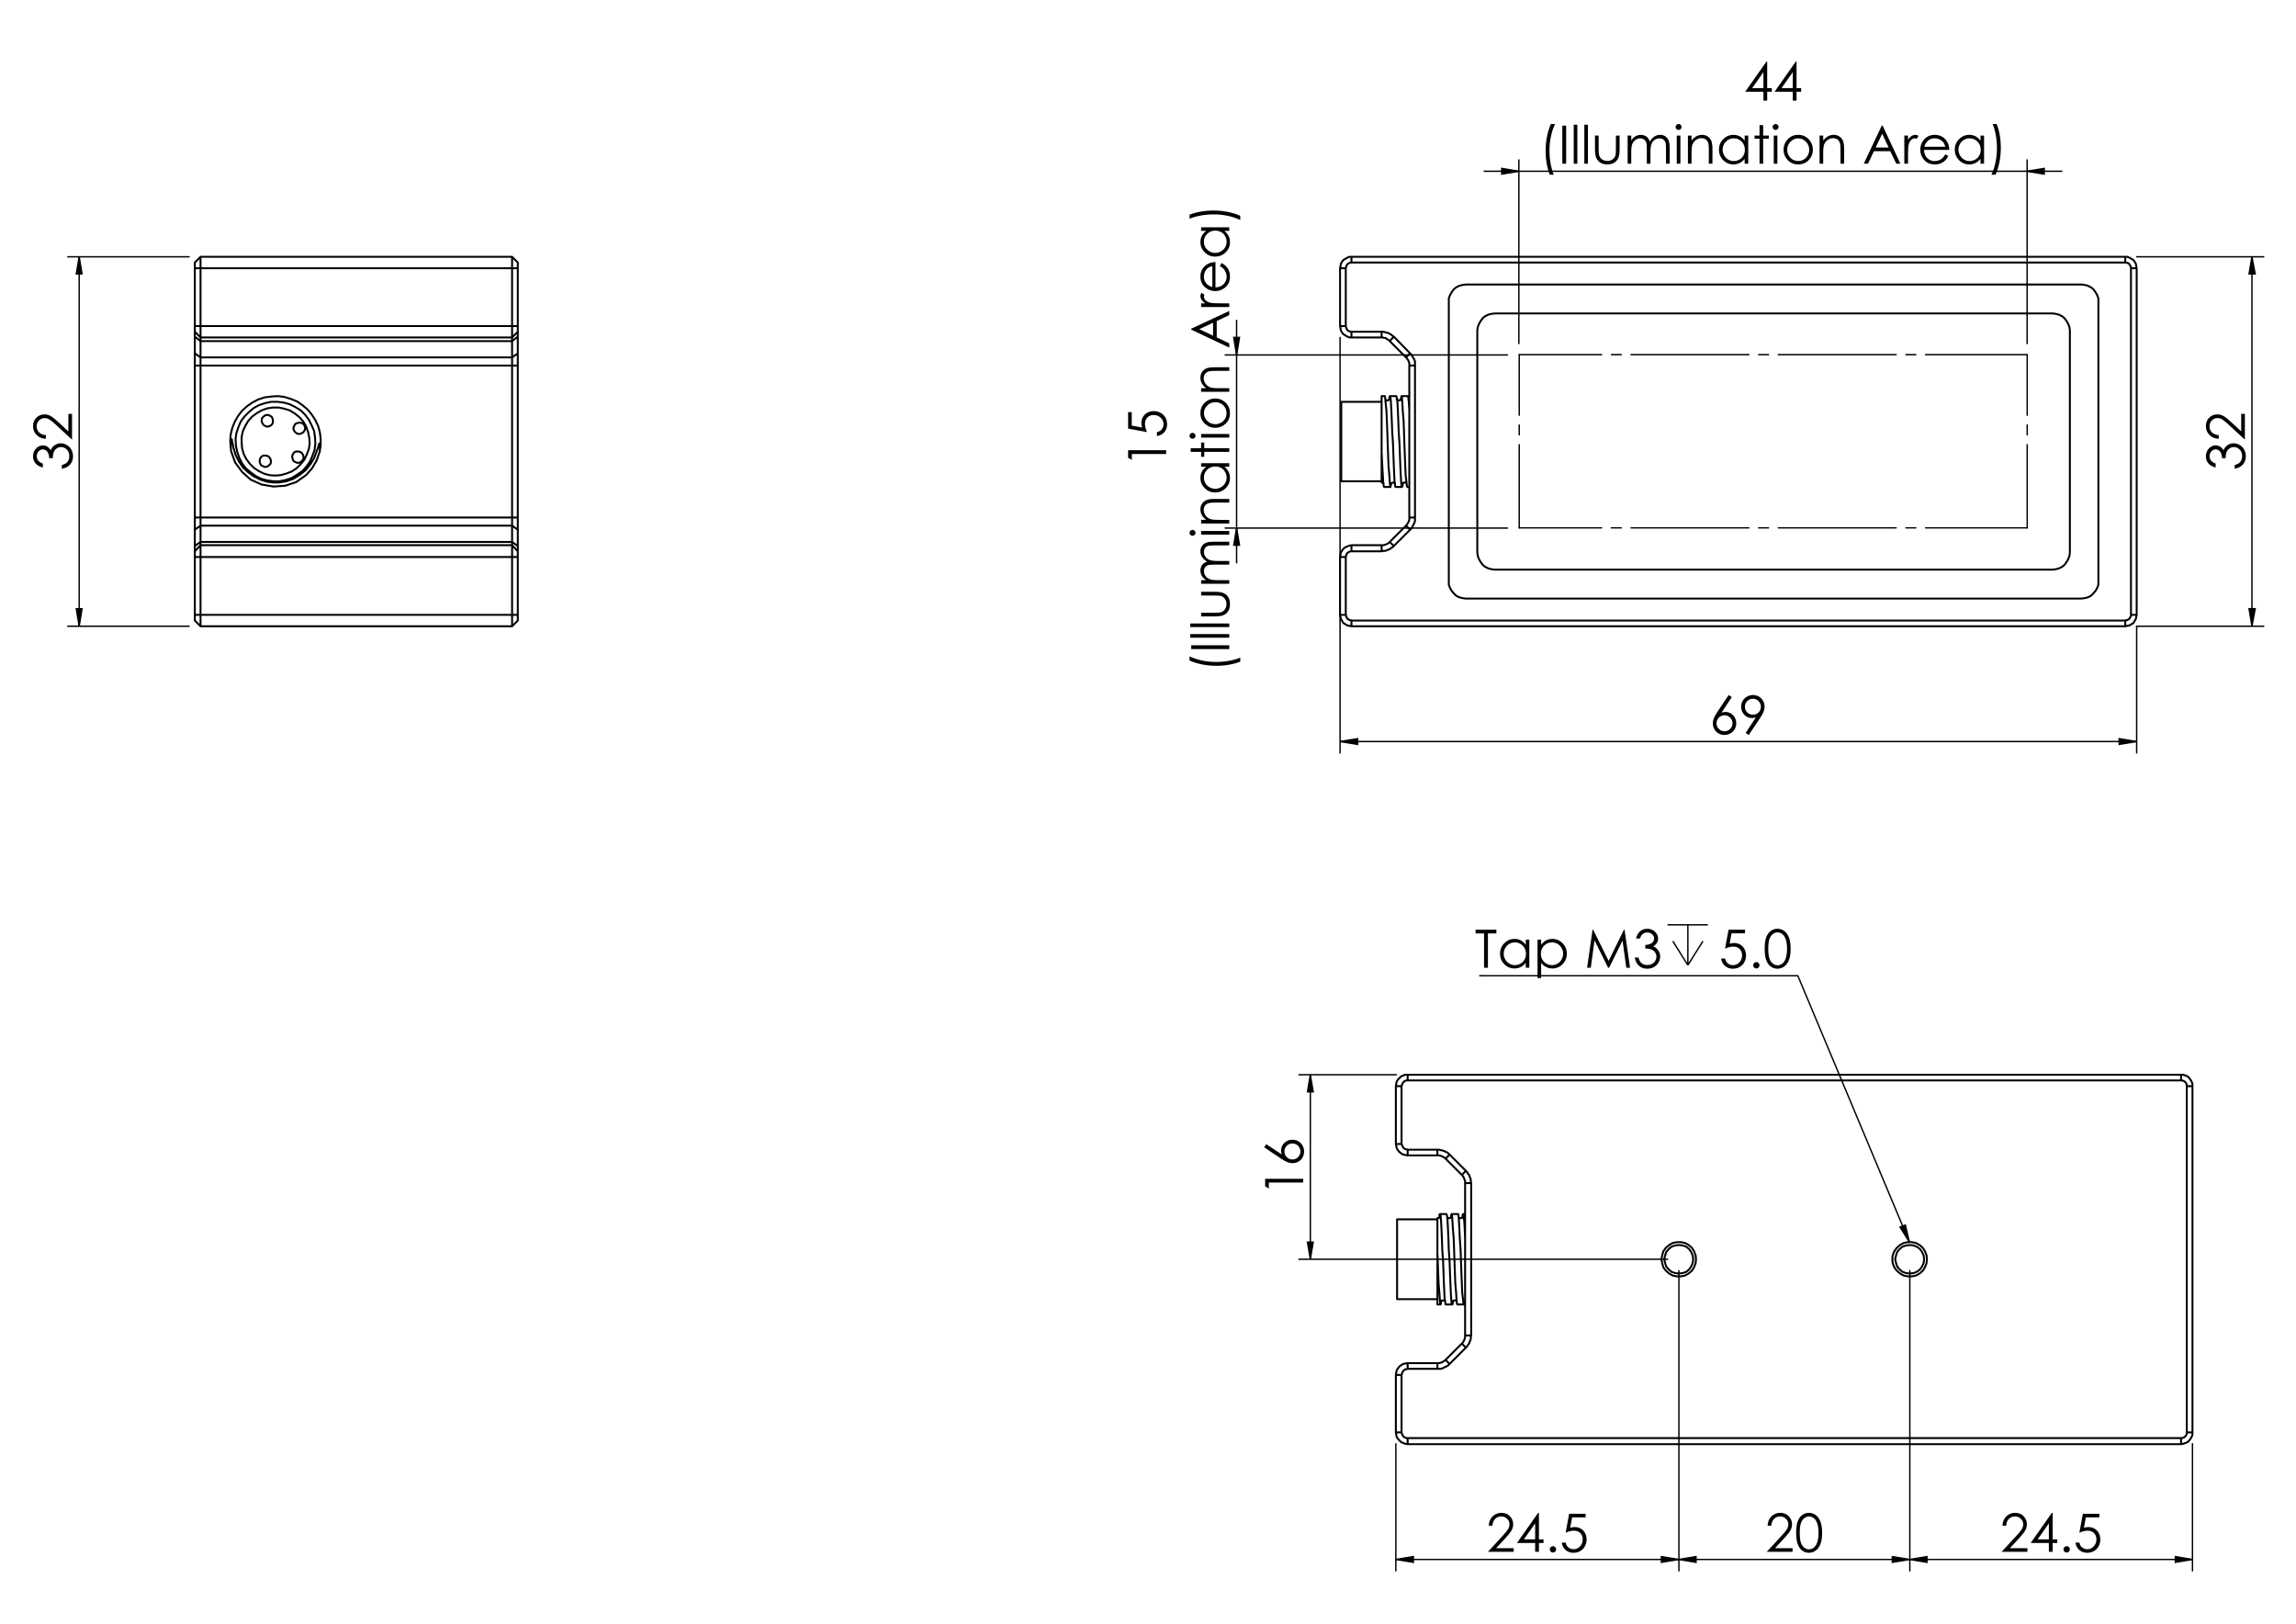 <?xml version="1.0" encoding="utf-8"?>
<!-- Generator: Adobe Illustrator 16.0.0, SVG Export Plug-In . SVG Version: 6.00 Build 0)  -->
<!DOCTYPE svg PUBLIC "-//W3C//DTD SVG 1.1//EN" "http://www.w3.org/Graphics/SVG/1.1/DTD/svg11.dtd">
<svg version="1.1" id="Ebene_1" xmlns="http://www.w3.org/2000/svg" xmlns:xlink="http://www.w3.org/1999/xlink" x="0px" y="0px"
	 width="841.89px" height="595.276px" viewBox="0 0 841.89 595.276" enable-background="new 0 0 841.89 595.276"
	 xml:space="preserve">
<g>
	<path d="M633.87,254.809l1.147,0.749l-3.769,5.706c0.505-0.17,0.979-0.256,1.422-0.256c1.107,0,2.046,0.4,2.817,1.2
		c0.772,0.799,1.158,1.784,1.158,2.953c0,0.802-0.186,1.528-0.56,2.175c-0.373,0.648-0.903,1.163-1.589,1.545
		s-1.424,0.574-2.215,0.574c-0.765,0-1.475-0.185-2.128-0.555c-0.655-0.37-1.169-0.889-1.543-1.559
		c-0.372-0.67-0.559-1.387-0.559-2.151c0-0.569,0.115-1.168,0.346-1.796c0.231-0.629,0.645-1.385,1.238-2.271L633.87,254.809z
		 M632.34,262.231c-0.81,0-1.5,0.286-2.073,0.857c-0.572,0.572-0.858,1.266-0.858,2.081c0,0.809,0.286,1.499,0.858,2.071
		c0.573,0.572,1.264,0.858,2.073,0.858c0.811,0,1.501-0.286,2.075-0.858c0.572-0.572,0.858-1.262,0.858-2.071
		c0-0.815-0.286-1.509-0.86-2.081C633.841,262.517,633.15,262.231,632.34,262.231z"/>
	<path d="M641.222,269.455l-1.146-0.74l3.77-5.71c-0.505,0.167-0.979,0.25-1.422,0.25c-1.107,0-2.047-0.399-2.819-1.199
		c-0.772-0.799-1.157-1.783-1.157-2.953c0-0.803,0.186-1.526,0.558-2.171s0.901-1.16,1.587-1.545
		c0.686-0.385,1.42-0.578,2.203-0.578c0.771,0,1.483,0.187,2.137,0.559c0.653,0.373,1.166,0.894,1.539,1.564s0.56,1.384,0.56,2.143
		c0,0.575-0.115,1.177-0.346,1.806s-0.644,1.386-1.236,2.27L641.222,269.455z M642.745,262.032c0.815,0,1.509-0.286,2.077-0.858
		c0.568-0.572,0.854-1.262,0.854-2.071c0-0.809-0.286-1.5-0.857-2.071c-0.572-0.572-1.265-0.858-2.08-0.858
		c-0.809,0-1.499,0.286-2.07,0.858s-0.857,1.263-0.857,2.071c0,0.809,0.286,1.499,0.859,2.071
		C641.243,261.746,641.934,262.032,642.745,262.032z"/>
</g>
<g>
	<path d="M812.431,169.957v1.421c-1.15-0.258-2.035-0.755-2.654-1.487s-0.93-1.598-0.93-2.596c0-0.726,0.167-1.403,0.499-2.032
		c0.331-0.628,0.777-1.115,1.341-1.459c0.563-0.345,1.15-0.517,1.763-0.517c1.201,0,2.151,0.597,2.854,1.791
		c0.272-0.669,0.669-1.219,1.194-1.648c0.739-0.606,1.566-0.91,2.483-0.91c0.79,0,1.544,0.209,2.262,0.625
		c0.717,0.417,1.271,0.985,1.662,1.705c0.393,0.721,0.588,1.526,0.588,2.416c0,1.201-0.346,2.201-1.037,3.003
		c-0.692,0.802-1.708,1.327-3.048,1.573v-1.364c0.904-0.24,1.559-0.584,1.962-1.032c0.513-0.575,0.769-1.308,0.769-2.199
		c0-1.01-0.304-1.822-0.91-2.435c-0.607-0.613-1.317-0.919-2.133-0.919c-0.543,0-1.053,0.153-1.526,0.459
		c-0.475,0.307-0.831,0.717-1.071,1.232c-0.24,0.515-0.389,1.312-0.445,2.392h-1.28c0-0.638-0.112-1.219-0.336-1.744
		c-0.225-0.524-0.511-0.904-0.857-1.142c-0.349-0.237-0.728-0.355-1.139-0.355c-0.606,0-1.131,0.242-1.572,0.724
		c-0.443,0.483-0.664,1.095-0.664,1.833c0,0.6,0.168,1.118,0.507,1.554S811.622,169.653,812.431,169.957z"/>
	<path d="M813.559,159.525v1.336c-1.375-0.038-2.504-0.497-3.388-1.379c-0.882-0.881-1.324-1.969-1.324-3.264
		c0-1.282,0.415-2.319,1.243-3.112c0.828-0.792,1.805-1.189,2.93-1.189c0.791,0,1.532,0.189,2.225,0.567s1.629,1.112,2.811,2.201
		l3.741,3.472v-6.43h1.346v9.465l-5.757-5.325c-1.158-1.08-2.017-1.783-2.576-2.108s-1.149-0.488-1.77-0.488
		c-0.783,0-1.459,0.292-2.025,0.876c-0.566,0.584-0.849,1.3-0.849,2.146c0,0.89,0.297,1.631,0.892,2.221
		C811.65,159.107,812.484,159.443,813.559,159.525z"/>
</g>
<g>
	<path d="M647.709,22.58h0.282v9.726h1.688v1.327h-1.688v3.242h-1.384v-3.242h-6.676L647.709,22.58z M646.607,32.306v-5.857
		l-4.133,5.857H646.607z"/>
	<path d="M658.471,22.58h0.283v9.726h1.688v1.327h-1.688v3.242h-1.384v-3.242h-6.677L658.471,22.58z M657.37,32.306v-5.857
		l-4.133,5.857H657.37z"/>
</g>
<g>
	<path d="M568.667,45.454h1.536c-0.619,1.27-1.115,2.752-1.489,4.446c-0.372,1.693-0.559,3.441-0.559,5.242
		c0,1.668,0.141,3.277,0.422,4.825c0.28,1.548,0.668,2.91,1.161,4.085h-1.459c-0.469-1.125-0.842-2.449-1.119-3.972
		c-0.278-1.523-0.417-3.109-0.417-4.759c0-1.776,0.164-3.505,0.493-5.19C567.563,48.448,568.042,46.889,568.667,45.454z"/>
	<path d="M572.876,46.07h1.395v13.944h-1.395V46.07z"/>
	<path d="M577.048,45.72h1.326v14.295h-1.326V45.72z"/>
	<path d="M580.934,45.72h1.327v14.295h-1.327V45.72z"/>
	<path d="M584.849,49.701h1.327v4.815c0,1.176,0.063,1.985,0.19,2.427c0.189,0.631,0.552,1.131,1.087,1.498
		c0.534,0.367,1.172,0.55,1.912,0.55c0.741,0,1.369-0.178,1.885-0.536c0.517-0.357,0.872-0.826,1.068-1.407
		c0.134-0.398,0.2-1.242,0.2-2.532v-4.815h1.354v5.062c0,1.422-0.165,2.494-0.497,3.214s-0.832,1.284-1.498,1.692
		c-0.667,0.408-1.503,0.611-2.507,0.611c-1.005,0-1.844-0.204-2.518-0.611c-0.673-0.408-1.176-0.977-1.508-1.706
		c-0.332-0.73-0.497-1.828-0.497-3.294V49.701z"/>
	<path d="M596.812,49.701h1.328v1.782c0.461-0.657,0.936-1.137,1.423-1.441c0.671-0.404,1.376-0.606,2.116-0.606
		c0.499,0,0.974,0.098,1.424,0.293c0.449,0.197,0.815,0.457,1.101,0.783c0.284,0.326,0.531,0.792,0.74,1.398
		c0.441-0.809,0.993-1.423,1.655-1.844c0.662-0.42,1.375-0.63,2.138-0.63c0.712,0,1.341,0.18,1.887,0.54
		c0.545,0.36,0.949,0.863,1.215,1.507c0.265,0.645,0.397,1.612,0.397,2.901v5.63h-1.355v-5.63c0-1.106-0.079-1.866-0.236-2.28
		c-0.158-0.414-0.427-0.747-0.808-1s-0.837-0.379-1.366-0.379c-0.642,0-1.229,0.189-1.762,0.568
		c-0.532,0.379-0.921,0.885-1.167,1.517s-0.367,1.688-0.367,3.166v4.039h-1.328v-5.28c0-1.245-0.077-2.09-0.232-2.536
		s-0.425-0.802-0.811-1.071c-0.385-0.269-0.844-0.402-1.374-0.402c-0.613,0-1.187,0.185-1.721,0.555
		c-0.534,0.369-0.93,0.867-1.186,1.492c-0.256,0.626-0.383,1.583-0.383,2.872v4.371h-1.328V49.701z"/>
	<path d="M615.492,45.454c0.302,0,0.561,0.108,0.773,0.322c0.215,0.215,0.321,0.474,0.321,0.778c0,0.297-0.106,0.553-0.321,0.768
		c-0.213,0.215-0.472,0.322-0.773,0.322c-0.297,0-0.551-0.107-0.765-0.322s-0.321-0.471-0.321-0.768
		c0-0.304,0.107-0.563,0.321-0.778C614.941,45.562,615.195,45.454,615.492,45.454z M614.833,49.701h1.327v10.314h-1.327V49.701z"/>
	<path d="M618.919,49.701h1.327v1.849c0.53-0.707,1.118-1.237,1.763-1.588c0.646-0.35,1.347-0.526,2.104-0.526
		c0.771,0,1.455,0.196,2.053,0.587c0.598,0.393,1.038,0.92,1.322,1.583s0.427,1.697,0.427,3.1v5.309h-1.328v-4.92
		c0-1.188-0.049-1.981-0.146-2.379c-0.154-0.683-0.449-1.196-0.885-1.54c-0.437-0.345-1.006-0.517-1.707-0.517
		c-0.803,0-1.522,0.265-2.156,0.796c-0.636,0.531-1.055,1.188-1.258,1.972c-0.126,0.512-0.188,1.447-0.188,2.806v3.783h-1.327
		V49.701z"/>
	<path d="M641.035,49.701v10.314h-1.309v-1.773c-0.556,0.676-1.181,1.185-1.873,1.526c-0.691,0.341-1.448,0.512-2.271,0.512
		c-1.459,0-2.705-0.529-3.739-1.588c-1.032-1.058-1.55-2.346-1.55-3.863c0-1.485,0.521-2.755,1.564-3.81
		c1.042-1.056,2.297-1.583,3.763-1.583c0.848,0,1.613,0.18,2.299,0.54c0.686,0.36,1.288,0.901,1.807,1.621v-1.896H641.035z
		 M635.73,50.715c-0.738,0-1.42,0.182-2.045,0.545c-0.625,0.363-1.122,0.873-1.491,1.529c-0.37,0.656-0.554,1.351-0.554,2.083
		c0,0.726,0.186,1.42,0.559,2.083c0.372,0.663,0.872,1.179,1.5,1.548c0.628,0.369,1.302,0.554,2.022,0.554
		c0.726,0,1.414-0.183,2.063-0.549c0.65-0.366,1.15-0.862,1.501-1.486c0.351-0.625,0.525-1.329,0.525-2.112
		c0-1.193-0.393-2.19-1.179-2.992C637.848,51.116,636.88,50.715,635.73,50.715z"/>
	<path d="M645.177,45.872h1.328v3.829h2.104v1.147h-2.104v9.167h-1.328v-9.167h-1.81v-1.147h1.81V45.872z"/>
	<path d="M651.06,45.454c0.303,0,0.561,0.108,0.773,0.322c0.215,0.215,0.321,0.474,0.321,0.778c0,0.297-0.106,0.553-0.321,0.768
		c-0.213,0.215-0.471,0.322-0.773,0.322c-0.296,0-0.551-0.107-0.764-0.322c-0.215-0.215-0.321-0.471-0.321-0.768
		c0-0.304,0.106-0.563,0.321-0.778C650.509,45.562,650.764,45.454,651.06,45.454z M650.401,49.701h1.326v10.314h-1.326V49.701z"/>
	<path d="M659.369,49.436c1.589,0,2.905,0.575,3.949,1.725c0.95,1.049,1.425,2.291,1.425,3.726c0,1.441-0.502,2.7-1.505,3.778
		c-1.004,1.077-2.293,1.616-3.869,1.616c-1.584,0-2.877-0.539-3.88-1.616c-1.004-1.078-1.505-2.337-1.505-3.778
		c0-1.428,0.474-2.667,1.424-3.716C656.453,50.014,657.773,49.436,659.369,49.436z M659.363,50.734
		c-1.104,0-2.051,0.408-2.844,1.223s-1.189,1.801-1.189,2.958c0,0.746,0.181,1.441,0.542,2.085s0.85,1.143,1.465,1.493
		c0.616,0.351,1.291,0.526,2.026,0.526c0.736,0,1.412-0.175,2.026-0.526c0.615-0.351,1.104-0.849,1.465-1.493
		s0.542-1.339,0.542-2.085c0-1.156-0.396-2.143-1.193-2.958C661.407,51.142,660.461,50.734,659.363,50.734z"/>
	<path d="M667.198,49.701h1.327v1.849c0.531-0.707,1.118-1.237,1.763-1.588c0.646-0.35,1.347-0.526,2.104-0.526
		c0.771,0,1.455,0.196,2.053,0.587c0.598,0.393,1.038,0.92,1.322,1.583s0.427,1.697,0.427,3.1v5.309h-1.327v-4.92
		c0-1.188-0.05-1.981-0.147-2.379c-0.154-0.683-0.449-1.196-0.885-1.54c-0.437-0.345-1.006-0.517-1.706-0.517
		c-0.804,0-1.523,0.265-2.157,0.796c-0.636,0.531-1.055,1.188-1.257,1.972c-0.127,0.512-0.189,1.447-0.189,2.806v3.783h-1.327
		V49.701z"/>
	<path d="M690.329,46.07l6.502,13.944h-1.505l-2.193-4.588h-6.007l-2.173,4.588h-1.554l6.588-13.944H690.329z M690.152,49.033
		l-2.389,5.047h4.767L690.152,49.033z"/>
	<path d="M698.272,49.701h1.356v1.508c0.403-0.595,0.83-1.039,1.279-1.333c0.448-0.293,0.916-0.44,1.403-0.44
		c0.365,0,0.758,0.117,1.175,0.351l-0.691,1.119c-0.279-0.121-0.512-0.18-0.702-0.18c-0.442,0-0.869,0.182-1.279,0.545
		c-0.411,0.363-0.724,0.928-0.939,1.692c-0.164,0.587-0.245,1.775-0.245,3.563v3.489h-1.356V49.701z"/>
	<path d="M713.298,56.592l1.119,0.588c-0.367,0.72-0.79,1.302-1.271,1.744s-1.021,0.779-1.623,1.01
		c-0.601,0.23-1.28,0.346-2.039,0.346c-1.683,0-2.998-0.551-3.947-1.654c-0.949-1.103-1.424-2.349-1.424-3.74
		c0-1.308,0.401-2.474,1.205-3.498c1.019-1.301,2.381-1.953,4.09-1.953c1.759,0,3.163,0.667,4.213,2
		c0.745,0.941,1.125,2.117,1.139,3.526h-9.281c0.025,1.198,0.407,2.18,1.148,2.946c0.74,0.766,1.654,1.149,2.743,1.149
		c0.524,0,1.036-0.091,1.532-0.274c0.497-0.183,0.92-0.425,1.268-0.727C712.517,57.754,712.893,57.266,713.298,56.592z
		 M713.298,53.815c-0.177-0.708-0.435-1.273-0.772-1.697c-0.34-0.423-0.787-0.765-1.343-1.023c-0.558-0.259-1.144-0.389-1.757-0.389
		c-1.013,0-1.883,0.325-2.61,0.976c-0.532,0.474-0.934,1.185-1.205,2.133H713.298z"/>
	<path d="M727.508,49.701v10.314H726.2v-1.773c-0.557,0.676-1.181,1.185-1.873,1.526c-0.691,0.341-1.448,0.512-2.271,0.512
		c-1.459,0-2.705-0.529-3.739-1.588c-1.033-1.058-1.55-2.346-1.55-3.863c0-1.485,0.521-2.755,1.563-3.81
		c1.043-1.056,2.298-1.583,3.764-1.583c0.847,0,1.613,0.18,2.299,0.54c0.686,0.36,1.287,0.901,1.807,1.621v-1.896H727.508z
		 M722.204,50.715c-0.738,0-1.421,0.182-2.045,0.545c-0.625,0.363-1.122,0.873-1.491,1.529c-0.37,0.656-0.555,1.351-0.555,2.083
		c0,0.726,0.187,1.42,0.559,2.083c0.372,0.663,0.873,1.179,1.501,1.548c0.628,0.369,1.302,0.554,2.022,0.554
		c0.726,0,1.413-0.183,2.063-0.549s1.15-0.862,1.501-1.486c0.35-0.625,0.525-1.329,0.525-2.112c0-1.193-0.393-2.19-1.179-2.992
		C724.32,51.116,723.353,50.715,722.204,50.715z"/>
	<path d="M731.727,64.053h-1.535c0.625-1.27,1.123-2.752,1.493-4.446s0.554-3.441,0.554-5.242c0-1.668-0.141-3.277-0.421-4.825
		c-0.282-1.548-0.669-2.911-1.162-4.086h1.46c0.475,1.125,0.849,2.451,1.123,3.977c0.275,1.526,0.412,3.114,0.412,4.763
		c0,1.77-0.164,3.497-0.492,5.181C732.829,61.059,732.353,62.618,731.727,64.053z"/>
</g>
<g>
	<path d="M413.653,167.805v-2.741h13.944v1.384h-12.579v2.19L413.653,167.805z"/>
	<path d="M413.653,151.088h1.327v4.956l3.803,0.698c-0.178-0.606-0.267-1.152-0.267-1.639c0-1.27,0.425-2.316,1.275-3.14
		c0.85-0.824,1.938-1.236,3.266-1.236c0.916,0,1.756,0.211,2.521,0.635c0.764,0.424,1.351,0.998,1.758,1.721
		c0.408,0.724,0.611,1.56,0.611,2.508c0,1.131-0.346,2.086-1.038,2.863c-0.692,0.778-1.588,1.242-2.688,1.394v-1.432
		c0.538-0.107,0.974-0.29,1.309-0.545c0.335-0.256,0.604-0.598,0.811-1.024c0.205-0.426,0.309-0.874,0.309-1.342
		c0-0.917-0.348-1.703-1.042-2.361c-0.694-0.657-1.562-0.986-2.604-0.986c-0.94,0-1.704,0.297-2.29,0.892
		c-0.587,0.594-0.88,1.387-0.88,2.38c0,0.822,0.25,1.817,0.749,2.987l-6.929-1.29V151.088z"/>
</g>
<g>
	<path d="M436.179,242.17v-1.536c1.27,0.62,2.751,1.116,4.445,1.489c1.693,0.373,3.44,0.559,5.241,0.559
		c1.669,0,3.277-0.14,4.825-0.422c1.549-0.281,2.91-0.668,4.085-1.161v1.46c-1.124,0.468-2.448,0.84-3.971,1.118
		c-1.522,0.278-3.109,0.417-4.759,0.417c-1.775,0-3.506-0.164-5.189-0.493C439.173,243.273,437.613,242.796,436.179,242.17z"/>
	<path d="M436.794,237.962v-1.394h13.944v1.394H436.794z"/>
	<path d="M436.442,233.791v-1.327h14.296v1.327H436.442z"/>
	<path d="M436.442,229.904v-1.327h14.296v1.327H436.442z"/>
	<path d="M440.425,225.989v-1.327h4.815c1.175,0,1.984-0.063,2.427-0.19c0.632-0.19,1.131-0.552,1.497-1.087
		c0.367-0.534,0.55-1.172,0.55-1.913s-0.179-1.369-0.535-1.884c-0.357-0.516-0.826-0.872-1.407-1.068
		c-0.398-0.133-1.242-0.199-2.531-0.199h-4.815v-1.355h5.063c1.421,0,2.492,0.166,3.212,0.498c0.721,0.332,1.286,0.832,1.692,1.498
		c0.408,0.667,0.612,1.502,0.612,2.507c0,1.005-0.204,1.844-0.612,2.518c-0.406,0.672-0.976,1.175-1.706,1.506
		c-0.729,0.332-1.827,0.498-3.293,0.498H440.425z"/>
	<path d="M440.425,214.026v-1.327h1.782c-0.658-0.462-1.138-0.937-1.441-1.424c-0.403-0.671-0.606-1.376-0.606-2.117
		c0-0.5,0.099-0.974,0.294-1.423c0.196-0.45,0.456-0.816,0.781-1.102c0.326-0.285,0.793-0.531,1.398-0.74
		c-0.809-0.441-1.423-0.993-1.843-1.655c-0.421-0.662-0.631-1.375-0.631-2.137c0-0.712,0.18-1.341,0.54-1.887
		s0.863-0.951,1.508-1.215c0.644-0.265,1.611-0.397,2.9-0.397h5.631v1.355h-5.631c-1.106,0-1.866,0.079-2.279,0.236
		c-0.415,0.157-0.748,0.427-1,0.808c-0.254,0.381-0.38,0.836-0.38,1.365c0,0.643,0.189,1.23,0.569,1.762
		c0.379,0.532,0.885,0.921,1.516,1.167c0.633,0.245,1.688,0.368,3.167,0.368h4.038v1.327h-5.279c-1.245,0-2.091,0.078-2.536,0.232
		c-0.446,0.155-0.804,0.425-1.072,0.811c-0.268,0.386-0.402,0.843-0.402,1.375c0,0.613,0.185,1.187,0.555,1.721
		c0.369,0.534,0.867,0.929,1.493,1.185c0.625,0.256,1.583,0.384,2.872,0.384h4.37v1.327H440.425z"/>
	<path d="M436.179,195.346c0-0.302,0.106-0.561,0.322-0.774c0.214-0.214,0.473-0.321,0.776-0.321c0.297,0,0.553,0.107,0.768,0.321
		c0.216,0.214,0.323,0.472,0.323,0.774c0,0.295-0.107,0.551-0.323,0.765c-0.215,0.214-0.471,0.32-0.768,0.32
		c-0.304,0-0.563-0.106-0.776-0.32C436.285,195.897,436.179,195.642,436.179,195.346z M440.425,196.005v-1.328h10.313v1.328H440.425
		z"/>
	<path d="M440.425,191.919v-1.327h1.849c-0.708-0.531-1.238-1.119-1.588-1.764c-0.351-0.644-0.526-1.346-0.526-2.104
		c0-0.771,0.196-1.455,0.588-2.053c0.392-0.597,0.92-1.038,1.583-1.322c0.663-0.284,1.696-0.427,3.1-0.427h5.309v1.327h-4.92
		c-1.188,0-1.981,0.05-2.38,0.148c-0.683,0.154-1.194,0.449-1.54,0.885c-0.344,0.436-0.517,1.005-0.517,1.707
		c0,0.802,0.266,1.521,0.797,2.157c0.53,0.635,1.188,1.054,1.972,1.256c0.512,0.127,1.446,0.19,2.806,0.19h3.782v1.327H440.425z"/>
	<path d="M440.425,169.804h10.313v1.308h-1.773c0.678,0.556,1.186,1.18,1.527,1.872c0.341,0.692,0.512,1.449,0.512,2.27
		c0,1.46-0.529,2.707-1.588,3.74c-1.06,1.033-2.347,1.55-3.862,1.55c-1.486,0-2.756-0.521-3.812-1.564
		c-1.055-1.043-1.583-2.297-1.583-3.764c0-0.847,0.18-1.613,0.54-2.299s0.901-1.288,1.622-1.806h-1.896V169.804z M441.439,175.107
		c0,0.739,0.181,1.42,0.544,2.046c0.362,0.625,0.873,1.122,1.529,1.491s1.351,0.554,2.083,0.554c0.726,0,1.42-0.186,2.083-0.559
		c0.663-0.372,1.179-0.873,1.548-1.5c0.37-0.628,0.554-1.302,0.554-2.022c0-0.726-0.183-1.414-0.549-2.064
		c-0.366-0.649-0.861-1.15-1.486-1.5c-0.625-0.351-1.329-0.526-2.111-0.526c-1.192,0-2.19,0.393-2.993,1.179
		C441.84,172.991,441.439,173.958,441.439,175.107z"/>
	<path d="M436.596,165.661v-1.328h3.829v-2.104h1.147v2.104h9.166v1.328h-9.166v1.81h-1.147v-1.81H436.596z"/>
	<path d="M436.179,159.779c0-0.303,0.106-0.561,0.322-0.774c0.214-0.214,0.473-0.321,0.776-0.321c0.297,0,0.553,0.107,0.768,0.321
		c0.216,0.214,0.323,0.472,0.323,0.774c0,0.295-0.107,0.55-0.323,0.764c-0.215,0.214-0.471,0.321-0.768,0.321
		c-0.304,0-0.563-0.107-0.776-0.321C436.285,160.33,436.179,160.075,436.179,159.779z M440.425,160.438v-1.327h10.313v1.327H440.425
		z"/>
	<path d="M440.159,151.47c0-1.589,0.575-2.906,1.726-3.951c1.049-0.95,2.291-1.425,3.725-1.425c1.441,0,2.7,0.502,3.778,1.505
		c1.077,1.004,1.616,2.293,1.616,3.87c0,1.583-0.539,2.876-1.616,3.879c-1.078,1.003-2.337,1.505-3.778,1.505
		c-1.428,0-2.666-0.475-3.715-1.424C440.737,154.385,440.159,153.065,440.159,151.47z M441.458,151.475
		c0,1.103,0.408,2.051,1.224,2.844c0.814,0.793,1.8,1.189,2.956,1.189c0.746,0,1.441-0.181,2.086-0.542
		c0.646-0.361,1.143-0.85,1.493-1.465c0.351-0.615,0.525-1.29,0.525-2.026s-0.175-1.411-0.525-2.026
		c-0.351-0.616-0.848-1.104-1.493-1.465c-0.645-0.362-1.34-0.542-2.086-0.542c-1.156,0-2.142,0.398-2.956,1.194
		C441.866,149.431,441.458,150.377,441.458,151.475z"/>
	<path d="M440.425,143.639v-1.327h1.849c-0.708-0.531-1.238-1.119-1.588-1.764c-0.351-0.645-0.526-1.346-0.526-2.104
		c0-0.771,0.196-1.455,0.588-2.052s0.92-1.038,1.583-1.322s1.696-0.427,3.1-0.427h5.309v1.327h-4.92
		c-1.188,0-1.981,0.049-2.38,0.148c-0.683,0.153-1.194,0.448-1.54,0.885c-0.344,0.436-0.517,1.005-0.517,1.707
		c0,0.803,0.266,1.521,0.797,2.157c0.53,0.635,1.188,1.054,1.972,1.256c0.512,0.127,1.446,0.19,2.806,0.19h3.782v1.327H440.425z"/>
	<path d="M436.794,120.509l13.944-6.502v1.505l-4.589,2.193v6.007l4.589,2.172v1.555l-13.944-6.588V120.509z M439.757,120.685
		l5.048,2.39v-4.767L439.757,120.685z"/>
	<path d="M440.425,112.565v-1.355h1.507c-0.594-0.405-1.037-0.831-1.331-1.28c-0.294-0.449-0.441-0.917-0.441-1.403
		c0-0.367,0.117-0.758,0.351-1.176l1.119,0.692c-0.12,0.278-0.181,0.512-0.181,0.702c0,0.442,0.182,0.869,0.545,1.28
		s0.928,0.724,1.692,0.939c0.588,0.164,1.776,0.246,3.564,0.246h3.488v1.355H440.425z"/>
	<path d="M447.316,97.54l0.588-1.118c0.721,0.367,1.302,0.791,1.743,1.271c0.443,0.481,0.779,1.021,1.01,1.623
		c0.231,0.601,0.347,1.281,0.347,2.04c0,1.683-0.552,2.998-1.654,3.947c-1.103,0.949-2.35,1.423-3.74,1.423
		c-1.308,0-2.474-0.401-3.497-1.205c-1.302-1.018-1.953-2.381-1.953-4.089c0-1.758,0.666-3.163,2.001-4.212
		c0.941-0.747,2.116-1.126,3.525-1.139v9.281c1.197-0.025,2.181-0.408,2.945-1.148c0.767-0.741,1.149-1.655,1.149-2.743
		c0-0.525-0.092-1.036-0.273-1.533c-0.183-0.496-0.425-0.918-0.727-1.267C448.478,98.321,447.99,97.944,447.316,97.54z
		 M444.539,97.54c-0.709,0.177-1.273,0.436-1.697,0.774c-0.423,0.338-0.765,0.786-1.023,1.343c-0.26,0.557-0.389,1.143-0.389,1.756
		c0,1.013,0.325,1.883,0.977,2.61c0.473,0.531,1.185,0.933,2.133,1.205V97.54z"/>
	<path d="M440.425,83.331h10.313v1.308h-1.773c0.678,0.556,1.186,1.18,1.527,1.872c0.341,0.692,0.512,1.449,0.512,2.271
		c0,1.46-0.529,2.707-1.588,3.74c-1.06,1.033-2.347,1.549-3.862,1.549c-1.486,0-2.756-0.521-3.812-1.563
		c-1.055-1.043-1.583-2.298-1.583-3.764c0-0.847,0.18-1.613,0.54-2.299c0.36-0.686,0.901-1.287,1.622-1.805h-1.896V83.331z
		 M441.439,88.634c0,0.739,0.181,1.42,0.544,2.045c0.362,0.625,0.873,1.122,1.529,1.492c0.656,0.369,1.351,0.553,2.083,0.553
		c0.726,0,1.42-0.186,2.083-0.558s1.179-0.873,1.548-1.501c0.37-0.628,0.554-1.302,0.554-2.021c0-0.726-0.183-1.414-0.549-2.064
		c-0.366-0.65-0.861-1.15-1.486-1.5c-0.625-0.35-1.329-0.525-2.111-0.525c-1.192,0-2.19,0.393-2.993,1.179
		C441.84,86.518,441.439,87.485,441.439,88.634z"/>
	<path d="M454.775,79.112v1.536c-1.27-0.625-2.751-1.123-4.445-1.493c-1.693-0.37-3.44-0.554-5.241-0.554
		c-1.669,0-3.277,0.141-4.825,0.421c-1.549,0.282-2.91,0.668-4.085,1.162v-1.46c1.124-0.474,2.449-0.849,3.976-1.124
		s3.114-0.413,4.764-0.413c1.77,0,3.496,0.165,5.18,0.493C451.782,78.009,453.342,78.486,454.775,79.112z"/>
</g>
<g>
	<path d="M15.704,169.964v1.42c-1.15-0.258-2.035-0.754-2.655-1.487c-0.619-0.732-0.929-1.598-0.929-2.596
		c0-0.726,0.166-1.404,0.498-2.032s0.779-1.115,1.341-1.459s1.15-0.516,1.763-0.516c1.201,0,2.152,0.597,2.854,1.79
		c0.271-0.669,0.67-1.219,1.194-1.648c0.739-0.606,1.567-0.91,2.483-0.91c0.79,0,1.543,0.209,2.261,0.626
		c0.718,0.417,1.272,0.985,1.664,1.705c0.391,0.72,0.587,1.525,0.587,2.416c0,1.2-0.346,2.201-1.038,3.003
		c-0.692,0.802-1.708,1.327-3.047,1.573v-1.364c0.903-0.24,1.558-0.584,1.962-1.032c0.512-0.575,0.768-1.308,0.768-2.198
		c0-1.011-0.303-1.822-0.91-2.435c-0.607-0.613-1.317-0.919-2.133-0.919c-0.543,0-1.052,0.154-1.526,0.459
		c-0.474,0.307-0.831,0.717-1.071,1.232c-0.241,0.515-0.389,1.312-0.446,2.392h-1.28c0-0.638-0.112-1.219-0.336-1.744
		c-0.224-0.524-0.51-0.904-0.858-1.142c-0.347-0.236-0.727-0.354-1.137-0.354c-0.607,0-1.131,0.241-1.574,0.724
		c-0.442,0.483-0.664,1.094-0.664,1.833c0,0.6,0.169,1.118,0.507,1.554C14.321,169.291,14.895,169.661,15.704,169.964z"/>
	<path d="M16.832,159.533v1.336c-1.375-0.038-2.504-0.498-3.387-1.379c-0.883-0.881-1.325-1.969-1.325-3.264
		c0-1.282,0.414-2.319,1.242-3.112s1.805-1.189,2.931-1.189c0.79,0,1.532,0.188,2.224,0.567c0.692,0.377,1.629,1.112,2.812,2.201
		l3.74,3.472v-6.429h1.346v9.464l-5.757-5.324c-1.158-1.081-2.016-1.783-2.576-2.108c-0.56-0.325-1.149-0.487-1.769-0.487
		c-0.784,0-1.459,0.292-2.025,0.876c-0.566,0.584-0.85,1.299-0.85,2.146c0,0.89,0.297,1.631,0.892,2.221
		C14.923,159.114,15.757,159.45,16.832,159.533z"/>
</g>
<g>
	<path d="M463.895,434.903v-2.738h13.944v1.384H465.26v2.188L463.895,434.903z"/>
	<path d="M463.543,420.617l0.749-1.147l5.706,3.77c-0.17-0.505-0.255-0.979-0.255-1.423c0-1.106,0.399-2.046,1.2-2.817
		c0.799-0.771,1.782-1.158,2.952-1.158c0.802,0,1.527,0.187,2.176,0.56c0.647,0.373,1.162,0.903,1.544,1.589
		c0.384,0.686,0.574,1.425,0.574,2.215c0,0.765-0.186,1.475-0.555,2.129c-0.37,0.655-0.889,1.169-1.56,1.542
		c-0.669,0.372-1.388,0.56-2.151,0.56c-0.569,0-1.168-0.115-1.797-0.347c-0.628-0.231-1.386-0.644-2.271-1.238L463.543,420.617z
		 M470.966,422.147c0,0.81,0.286,1.501,0.858,2.073c0.571,0.572,1.265,0.858,2.08,0.858c0.81,0,1.5-0.286,2.071-0.858
		c0.572-0.572,0.858-1.264,0.858-2.073s-0.286-1.501-0.858-2.074c-0.571-0.573-1.262-0.859-2.071-0.859
		c-0.815,0-1.509,0.286-2.08,0.86C471.252,420.646,470.966,421.337,470.966,422.147z"/>
</g>
<g>
	<path d="M547.235,559.342h-1.336c0.038-1.375,0.497-2.504,1.378-3.388c0.882-0.882,1.97-1.324,3.264-1.324
		c1.282,0,2.32,0.415,3.113,1.243c0.792,0.828,1.188,1.805,1.188,2.93c0,0.791-0.188,1.532-0.566,2.225
		c-0.379,0.692-1.112,1.629-2.201,2.811l-3.473,3.741h6.431v1.346h-9.466l5.324-5.757c1.081-1.158,1.783-2.017,2.108-2.576
		s0.488-1.149,0.488-1.77c0-0.783-0.293-1.46-0.877-2.025c-0.583-0.566-1.3-0.849-2.146-0.849c-0.891,0-1.631,0.297-2.222,0.891
		C547.654,557.434,547.317,558.268,547.235,559.342z"/>
	<path d="M564.006,554.63h0.282v9.727h1.687v1.326h-1.687v3.242h-1.384v-3.242h-6.669L564.006,554.63z M562.904,564.357V558.5
		l-4.129,5.857H562.904z"/>
	<path d="M569.434,566.84c0.322,0,0.597,0.113,0.824,0.341s0.34,0.506,0.34,0.835c0,0.322-0.112,0.599-0.34,0.829
		s-0.502,0.346-0.824,0.346s-0.598-0.115-0.825-0.346s-0.341-0.507-0.341-0.829c0-0.329,0.113-0.607,0.341-0.835
		S569.111,566.84,569.434,566.84z"/>
	<path d="M581.408,554.982v1.327h-4.951l-0.698,3.802c0.605-0.177,1.151-0.267,1.637-0.267c1.27,0,2.315,0.425,3.138,1.274
		c0.824,0.851,1.235,1.939,1.235,3.267c0,0.916-0.212,1.757-0.634,2.521c-0.424,0.764-0.997,1.351-1.72,1.758
		c-0.724,0.408-1.559,0.611-2.507,0.611c-1.131,0-2.084-0.346-2.861-1.037c-0.777-0.692-1.24-1.588-1.392-2.688h1.43
		c0.108,0.538,0.29,0.975,0.546,1.309c0.255,0.335,0.596,0.605,1.022,0.811c0.426,0.206,0.873,0.309,1.341,0.309
		c0.915,0,1.702-0.348,2.358-1.042c0.657-0.693,0.986-1.562,0.986-2.604c0-0.94-0.297-1.703-0.892-2.289
		c-0.593-0.588-1.387-0.881-2.378-0.881c-0.82,0-1.815,0.249-2.984,0.749l1.289-6.93H581.408z"/>
</g>
<g>
	<path d="M649.485,559.342h-1.335c0.038-1.375,0.497-2.504,1.378-3.388c0.882-0.882,1.97-1.324,3.264-1.324
		c1.282,0,2.32,0.415,3.112,1.243c0.793,0.828,1.188,1.805,1.188,2.93c0,0.791-0.188,1.532-0.565,2.225
		c-0.379,0.692-1.112,1.629-2.202,2.811l-3.472,3.741h6.43v1.346h-9.465l5.324-5.757c1.081-1.158,1.783-2.017,2.108-2.576
		s0.488-1.149,0.488-1.77c0-0.783-0.293-1.46-0.877-2.025c-0.583-0.566-1.3-0.849-2.146-0.849c-0.891,0-1.631,0.297-2.222,0.891
		C649.904,557.434,649.568,558.268,649.485,559.342z"/>
	<path d="M658.609,561.958c0-1.84,0.197-3.261,0.592-4.266c0.396-1.006,0.952-1.767,1.672-2.284
		c0.721-0.519,1.525-0.778,2.416-0.778c0.903,0,1.722,0.262,2.454,0.782c0.732,0.521,1.313,1.304,1.738,2.347
		c0.427,1.043,0.64,2.442,0.64,4.199c0,1.751-0.21,3.144-0.63,4.18c-0.42,1.037-0.999,1.818-1.738,2.347s-1.561,0.791-2.464,0.791
		c-0.891,0-1.692-0.256-2.406-0.767c-0.714-0.513-1.271-1.276-1.672-2.29C658.81,565.205,658.609,563.785,658.609,561.958z
		 M659.926,561.982c0,1.575,0.141,2.766,0.422,3.572c0.28,0.807,0.696,1.418,1.246,1.836c0.549,0.417,1.131,0.626,1.743,0.626
		c0.618,0,1.196-0.205,1.733-0.612c0.537-0.408,0.944-1.02,1.223-1.836c0.347-0.992,0.521-2.188,0.521-3.586
		c0-1.403-0.156-2.553-0.465-3.449c-0.31-0.895-0.738-1.548-1.284-1.963c-0.547-0.413-1.122-0.621-1.729-0.621
		c-0.619,0-1.2,0.208-1.743,0.621c-0.543,0.415-0.957,1.025-1.241,1.831C660.067,559.207,659.926,560.401,659.926,561.982z"/>
</g>
<g>
	<path d="M735.604,559.342h-1.336c0.038-1.375,0.498-2.504,1.378-3.388c0.882-0.882,1.97-1.324,3.265-1.324
		c1.281,0,2.32,0.415,3.112,1.243s1.188,1.805,1.188,2.93c0,0.791-0.188,1.532-0.566,2.225s-1.112,1.629-2.201,2.811l-3.472,3.741
		h6.43v1.346h-9.465l5.323-5.757c1.081-1.158,1.783-2.017,2.108-2.576s0.488-1.149,0.488-1.77c0-0.783-0.292-1.46-0.877-2.025
		c-0.583-0.566-1.299-0.849-2.145-0.849c-0.892,0-1.632,0.297-2.223,0.891C736.023,557.434,735.688,558.268,735.604,559.342z"/>
	<path d="M752.375,554.63h0.282v9.727h1.688v1.326h-1.688v3.242h-1.383v-3.242h-6.67L752.375,554.63z M751.274,564.357V558.5
		l-4.13,5.857H751.274z"/>
	<path d="M757.803,566.84c0.322,0,0.597,0.113,0.824,0.341s0.341,0.506,0.341,0.835c0,0.322-0.113,0.599-0.341,0.829
		s-0.502,0.346-0.824,0.346s-0.598-0.115-0.824-0.346c-0.228-0.23-0.341-0.507-0.341-0.829c0-0.329,0.113-0.607,0.341-0.835
		C757.205,566.954,757.48,566.84,757.803,566.84z"/>
	<path d="M769.778,554.982v1.327h-4.952l-0.697,3.802c0.604-0.177,1.151-0.267,1.637-0.267c1.269,0,2.314,0.425,3.138,1.274
		c0.823,0.851,1.235,1.939,1.235,3.267c0,0.916-0.213,1.757-0.635,2.521c-0.424,0.764-0.997,1.351-1.72,1.758
		c-0.724,0.408-1.559,0.611-2.507,0.611c-1.131,0-2.084-0.346-2.861-1.037c-0.776-0.692-1.24-1.588-1.392-2.688h1.43
		c0.108,0.538,0.29,0.975,0.546,1.309c0.256,0.335,0.596,0.605,1.022,0.811c0.426,0.206,0.873,0.309,1.341,0.309
		c0.916,0,1.702-0.348,2.358-1.042c0.657-0.693,0.986-1.562,0.986-2.604c0-0.94-0.297-1.703-0.892-2.289
		c-0.593-0.588-1.386-0.881-2.378-0.881c-0.82,0-1.815,0.249-2.984,0.749l1.289-6.93H769.778z"/>
</g>
<g>
	<path d="M541.056,342.215v-1.364h7.642v1.364h-3.109v12.579h-1.422v-12.579H541.056z"/>
	<path d="M560.767,344.481v10.313h-1.309v-1.772c-0.556,0.677-1.18,1.185-1.872,1.526c-0.692,0.341-1.449,0.512-2.271,0.512
		c-1.459,0-2.706-0.529-3.74-1.588c-1.033-1.06-1.55-2.347-1.55-3.862c0-1.486,0.521-2.756,1.565-3.812
		c1.042-1.055,2.297-1.583,3.763-1.583c0.847,0,1.613,0.18,2.3,0.54c0.686,0.36,1.287,0.901,1.806,1.622v-1.896H560.767z
		 M555.462,345.496c-0.738,0-1.421,0.181-2.045,0.544c-0.626,0.362-1.123,0.873-1.492,1.529s-0.554,1.351-0.554,2.083
		c0,0.726,0.186,1.421,0.558,2.083c0.373,0.663,0.873,1.179,1.502,1.548c0.628,0.37,1.302,0.554,2.022,0.554
		c0.726,0,1.413-0.183,2.063-0.548c0.65-0.367,1.151-0.862,1.502-1.487s0.525-1.329,0.525-2.111c0-1.192-0.394-2.19-1.18-2.993
		C557.578,345.896,556.611,345.496,555.462,345.496z"/>
	<path d="M563.772,344.481h1.327v1.896c0.524-0.721,1.128-1.262,1.809-1.622c0.683-0.36,1.443-0.54,2.284-0.54
		c1.465,0,2.717,0.528,3.76,1.583c1.042,1.056,1.563,2.325,1.563,3.812c0,1.516-0.517,2.803-1.548,3.862
		c-1.033,1.059-2.278,1.588-3.738,1.588c-0.82,0-1.574-0.171-2.264-0.512c-0.688-0.342-1.31-0.85-1.865-1.526v5.546h-1.327V344.481z
		 M569.082,345.496c-1.148,0-2.114,0.4-2.899,1.201c-0.784,0.803-1.178,1.801-1.178,2.993c0,0.782,0.176,1.486,0.524,2.111
		c0.351,0.625,0.852,1.12,1.505,1.487c0.652,0.365,1.342,0.548,2.066,0.548c0.713,0,1.383-0.184,2.01-0.554
		c0.628-0.369,1.128-0.885,1.5-1.548c0.372-0.662,0.559-1.357,0.559-2.083c0-0.732-0.186-1.427-0.554-2.083
		c-0.369-0.656-0.865-1.167-1.49-1.529C570.501,345.676,569.82,345.496,569.082,345.496z"/>
	<path d="M581.957,354.794l1.996-13.943h0.228l5.669,11.441l5.614-11.441h0.225l2.007,13.943h-1.367l-1.378-9.973l-4.931,9.973
		h-0.356l-4.989-10.049l-1.37,10.049H581.957z"/>
	<path d="M601.309,344.083h-1.422c0.259-1.149,0.755-2.035,1.488-2.654c0.732-0.619,1.599-0.929,2.598-0.929
		c0.728,0,1.404,0.166,2.033,0.498s1.115,0.778,1.461,1.341c0.344,0.563,0.517,1.15,0.517,1.763c0,1.202-0.598,2.152-1.792,2.854
		c0.67,0.271,1.22,0.669,1.649,1.193c0.607,0.74,0.91,1.567,0.91,2.483c0,0.79-0.208,1.545-0.626,2.262
		c-0.417,0.718-0.986,1.271-1.707,1.663c-0.72,0.392-1.525,0.588-2.417,0.588c-1.201,0-2.202-0.347-3.006-1.037
		c-0.802-0.692-1.326-1.709-1.573-3.049h1.365c0.239,0.904,0.585,1.559,1.033,1.963c0.575,0.512,1.308,0.768,2.199,0.768
		c1.012,0,1.824-0.304,2.437-0.909c0.613-0.607,0.92-1.318,0.92-2.134c0-0.543-0.153-1.052-0.459-1.525
		c-0.307-0.475-0.718-0.832-1.233-1.072c-0.515-0.239-1.313-0.389-2.393-0.445v-1.279c0.638,0,1.219-0.112,1.743-0.337
		c0.524-0.224,0.905-0.51,1.143-0.857c0.237-0.349,0.355-0.727,0.355-1.139c0-0.605-0.241-1.13-0.726-1.572
		c-0.483-0.443-1.095-0.664-1.834-0.664c-0.601,0-1.118,0.169-1.555,0.508C601.981,342.701,601.612,343.274,601.309,344.083z"/>
</g>
<path fill="none" stroke="#000000" stroke-width="0.51" stroke-miterlimit="10" d="M624.427,345.033l-5.525,8.811 M613.377,345.033
	l5.524,8.811 M618.901,339.059v14.784 M611.436,339.059h14.783"/>
<g>
	<path d="M639.863,340.851v1.326h-4.955l-0.697,3.803c0.606-0.178,1.152-0.267,1.638-0.267c1.27,0,2.315,0.425,3.139,1.274
		c0.824,0.85,1.235,1.939,1.235,3.266c0,0.917-0.212,1.757-0.634,2.522c-0.424,0.764-0.997,1.351-1.721,1.757
		c-0.724,0.408-1.559,0.612-2.507,0.612c-1.132,0-2.085-0.347-2.862-1.037c-0.777-0.692-1.241-1.588-1.393-2.688h1.431
		c0.106,0.538,0.288,0.974,0.544,1.309c0.257,0.335,0.598,0.604,1.024,0.811c0.427,0.205,0.873,0.308,1.341,0.308
		c0.916,0,1.703-0.347,2.359-1.041c0.657-0.693,0.986-1.563,0.986-2.604c0-0.94-0.297-1.703-0.891-2.29
		c-0.594-0.588-1.388-0.88-2.379-0.88c-0.821,0-1.816,0.249-2.985,0.748l1.289-6.929H639.863z"/>
	<path d="M644.015,352.709c0.322,0,0.597,0.113,0.824,0.34c0.228,0.228,0.342,0.507,0.342,0.835c0,0.322-0.114,0.599-0.342,0.829
		c-0.228,0.231-0.502,0.347-0.824,0.347c-0.323,0-0.598-0.115-0.825-0.347c-0.228-0.23-0.342-0.507-0.342-0.829
		c0-0.328,0.114-0.607,0.342-0.835C643.417,352.823,643.691,352.709,644.015,352.709z"/>
	<path d="M647.065,347.827c0-1.839,0.197-3.261,0.592-4.265c0.396-1.006,0.952-1.767,1.673-2.285
		c0.721-0.518,1.526-0.777,2.417-0.777c0.903,0,1.722,0.261,2.454,0.782c0.734,0.521,1.313,1.304,1.739,2.347
		c0.427,1.042,0.641,2.442,0.641,4.198c0,1.751-0.21,3.145-0.631,4.181c-0.42,1.037-1,1.818-1.739,2.347
		c-0.738,0.527-1.561,0.791-2.464,0.791c-0.891,0-1.693-0.256-2.407-0.768c-0.714-0.513-1.271-1.275-1.673-2.29
		C647.266,351.074,647.065,349.653,647.065,347.827z M648.382,347.851c0,1.574,0.142,2.766,0.423,3.571
		c0.28,0.807,0.696,1.418,1.246,1.836c0.55,0.417,1.131,0.626,1.743,0.626c0.619,0,1.197-0.204,1.735-0.611
		c0.536-0.408,0.944-1.02,1.222-1.836c0.349-0.993,0.521-2.188,0.521-3.586c0-1.404-0.154-2.554-0.464-3.449
		c-0.31-0.895-0.737-1.549-1.284-1.963s-1.123-0.622-1.73-0.622c-0.619,0-1.2,0.208-1.743,0.622s-0.957,1.024-1.242,1.83
		C648.524,345.076,648.382,346.269,648.382,347.851z"/>
</g>
<polyline fill="none" stroke="#000000" stroke-width="0.51" stroke-miterlimit="10" points="700.139,455.391 696.705,449.866 
	698.646,449.119 700.139,455.391 "/>
<path fill="none" stroke="#000000" stroke-width="0.51" stroke-miterlimit="10" d="M743.298,62.789l6.273-1.045v2.091
	L743.298,62.789 M556.929,62.789l-6.273,1.045v-2.091L556.929,62.789"/>
<path fill="none" stroke="#000000" stroke-width="0.51" stroke-miterlimit="10" d="M453.438,193.607l1.046,6.271h-2.09
	L453.438,193.607 M453.438,130.14l-1.044-6.421h2.09L453.438,130.14"/>
<path fill="none" stroke="#000000" stroke-width="0.51" stroke-miterlimit="10" d="M803.928,571.724l-6.273,1.043v-2.089
	L803.928,571.724 M700.29,571.724l6.271-1.046v2.089L700.29,571.724 M700.29,571.724l-6.423,1.043v-2.089L700.29,571.724
	 M615.616,571.724l6.271-1.046v2.089L615.616,571.724 M615.616,571.724l-6.422,1.043v-2.089L615.616,571.724 M511.828,571.724
	l6.422-1.046v2.089L511.828,571.724 M783.468,271.859l-6.42,1.044v-2.09L783.468,271.859 M491.37,271.859l6.42-1.046v2.09
	L491.37,271.859"/>
<path fill="none" stroke="#000000" stroke-width="0.51" stroke-miterlimit="10" d="M480.468,461.663l-1.046-6.271h2.092
	L480.468,461.663 M480.468,394.014l1.046,6.272h-2.092L480.468,394.014 M29.028,229.597l-1.045-6.421h2.091L29.028,229.597
	 M29.028,94.15l1.045,6.271h-2.091L29.028,94.15 M825.732,229.597l-1.047-6.421h2.239L825.732,229.597 M825.732,94.15l1.192,6.271
	h-2.239L825.732,94.15"/>
<path fill="none" stroke="#000000" stroke-width="0.51" stroke-linecap="round" stroke-linejoin="round" stroke-miterlimit="10" d="
	M659.223,357.726l40.916,97.665 M542.591,357.726h116.632"/>
<line fill="none" stroke="#000000" stroke-width="0.51" stroke-linecap="round" stroke-linejoin="round" stroke-miterlimit="10" stroke-dasharray="43.2,3.6,3.6,3.6" stroke-dashoffset="13" x1="557.069" y1="130.026" x2="743.327" y2="130.026"/>
<line fill="none" stroke="#000000" stroke-width="0.51" stroke-linecap="round" stroke-linejoin="round" stroke-miterlimit="10" stroke-dasharray="43.2,3.6,3.6,3.6" stroke-dashoffset="21" x1="557.069" y1="130.026" x2="557.069" y2="193.523"/>
<line fill="none" stroke="#000000" stroke-width="0.51" stroke-linecap="round" stroke-linejoin="round" stroke-miterlimit="10" stroke-dasharray="43.2,3.6,3.6,3.6" stroke-dashoffset="13" x1="557.069" y1="193.523" x2="743.327" y2="193.523"/>
<line fill="none" stroke="#000000" stroke-width="0.51" stroke-linecap="round" stroke-linejoin="round" stroke-miterlimit="10" stroke-dasharray="43.2,3.6,3.6,3.6" stroke-dashoffset="21" x1="743.327" y1="130.026" x2="743.327" y2="193.523"/>
<path fill="none" stroke="#000000" stroke-width="0.51" stroke-linecap="round" stroke-linejoin="round" stroke-miterlimit="10" d="
	M743.298,62.789h12.693 M556.929,62.789h186.369 M556.929,62.789h-12.693 M743.298,125.958v-67.35 M556.929,125.958v-67.35"/>
<path fill="none" stroke="#000000" stroke-width="0.51" stroke-linecap="round" stroke-linejoin="round" stroke-miterlimit="10" d="
	M453.438,193.607v12.694 M453.438,130.14v63.467 M453.438,130.14v-12.693 M552.745,193.607H449.257 M552.745,130.14H449.257"/>
<path fill="none" stroke="#000000" stroke-width="0.51" stroke-linecap="round" stroke-linejoin="round" stroke-miterlimit="10" d="
	M700.29,571.724h103.638 M803.928,529.311v46.594 M700.29,465.845v110.06 M615.616,571.724h84.674 M700.29,465.845v110.06
	 M615.616,465.845v110.06 M511.828,571.724h103.788 M615.616,465.845v110.06 M511.828,529.311v46.594 M491.37,271.859h292.098
	 M783.468,229.597v46.443 M491.37,123.718V276.04"/>
<path fill="none" stroke="#000000" stroke-width="0.51" stroke-linecap="round" stroke-linejoin="round" stroke-miterlimit="10" d="
	M480.468,394.014v67.648 M611.436,461.663H476.287 M511.978,394.014h-35.69 M29.028,94.15v135.447 M69.348,229.597H24.847
	 M69.348,94.15H24.847 M825.732,94.15v135.447 M783.468,229.597h46.593 M783.468,94.15h46.593"/>
<polyline points="700.139,455.391 696.705,449.866 698.646,449.119 "/>
<path d="M743.298,62.789l6.273-1.045v2.091 M556.929,62.789l-6.273,1.045v-2.091"/>
<path d="M453.438,193.607l1.046,6.271h-2.09 M453.438,130.14l-1.044-6.421h2.09"/>
<path d="M803.928,571.724l-6.273,1.043v-2.089 M700.29,571.724l6.271-1.046v2.089 M700.29,571.724l-6.423,1.043v-2.089
	 M615.616,571.724l6.271-1.046v2.089 M615.616,571.724l-6.422,1.043v-2.089 M511.828,571.724l6.422-1.046v2.089 M783.468,271.859
	l-6.42,1.044v-2.09 M491.37,271.859l6.42-1.046v2.09"/>
<path d="M480.468,461.663l-1.046-6.271h2.092 M480.468,394.014l1.046,6.272h-2.092 M29.028,229.597l-1.045-6.421h2.091
	 M29.028,94.15l1.045,6.271h-2.091 M825.732,229.597l-1.047-6.421h2.239 M825.732,94.15l1.192,6.271h-2.239"/>
<path fill="none" stroke="#000000" stroke-width="0.709" stroke-linecap="round" stroke-linejoin="round" stroke-miterlimit="10" d="
	M491.37,119.538V98.332 M783.468,98.332v127.083 M769.432,213.021v1.344l-0.448,1.194l-0.598,1.046l-0.746,0.896l-0.896,0.896
	l-1.195,0.598l-1.195,0.298l-1.193,0.149 M537.515,219.442l-1.195-0.149l-1.194-0.298l-1.195-0.598l-0.896-0.896l-0.746-0.896
	l-0.598-1.046l-0.447-1.194v-1.344 M531.243,110.577v-1.195l0.447-1.194l0.598-1.046l0.746-1.045l0.896-0.746l1.195-0.598
	l1.194-0.299l1.195-0.149 M769.432,213.021V110.577 M537.515,219.442H763.16 M763.16,104.304l1.193,0.149l1.195,0.299l1.195,0.598
	l0.896,0.746l0.746,1.045l0.598,1.046l0.448,1.194v1.195 M531.243,110.577v102.444 M763.16,104.304H537.515 M781.379,225.415V98.332
	 M493.461,98.332v21.206 M511.082,200.177l-0.447,0.448l-0.598,0.299l-0.448,0.447l-0.599,0.15l-0.597,0.299l-0.598,0.148h-0.598
	l-0.596,0.149 M506.603,199.878h0.448h0.298l0.447-0.149l0.448-0.148l0.3-0.15l0.298-0.149l0.447-0.299l0.3-0.298 M506.603,202.119
	h-11.052 M506.603,199.878v2.24 M495.551,199.878h11.052 M493.461,119.538h-2.091 M495.551,123.718h-0.747l-0.746-0.298
	l-0.747-0.448l-0.747-0.448l-0.447-0.598l-0.447-0.747l-0.151-0.896l-0.147-0.746 M493.461,119.538l0.148,0.447v0.299l0.299,0.448
	l0.149,0.299l0.446,0.297l0.3,0.149l0.448,0.15h0.299 M516.758,189.725v-55.703 M518.848,134.021v55.703 M781.379,98.332v-0.448
	l-0.15-0.298l-0.297-0.448l-0.151-0.299l-0.299-0.298l-0.447-0.15l-0.448-0.149h-0.299 M783.468,98.332h-2.089 M779.287,94.15h0.747
	l0.746,0.298l0.747,0.449l0.747,0.448l0.447,0.598l0.448,0.747l0.15,0.896l0.147,0.747 M518.848,189.725h-2.09 M515.562,192.711
	l0.299-0.299l0.149-0.298l0.299-0.448l0.148-0.298l0.15-0.448l0.15-0.298v-0.448v-0.448 M518.848,189.725v0.597v0.597l-0.149,0.598
	l-0.3,0.597l-0.298,0.598l-0.299,0.597l-0.299,0.448l-0.447,0.448 M779.287,94.15v2.091 M495.551,94.15h283.736 M779.287,96.241
	H495.551 M517.056,194.205l-1.494-1.493 M509.589,198.684l5.973-5.973 M509.589,198.684l1.493,1.493 M517.056,194.205l-5.974,5.973
	 M515.562,131.035l-5.973-5.973 M511.082,123.42l5.974,6.122 M493.461,225.415l0.148,0.299v0.448l0.299,0.299l0.149,0.448
	l0.446,0.15l0.3,0.298h0.448l0.299,0.149 M495.551,229.597l-0.747-0.148l-0.746-0.15l-0.747-0.449l-0.747-0.447l-0.447-0.748
	l-0.447-0.747l-0.151-0.747l-0.147-0.747 M495.551,202.119h-0.299l-0.448,0.15l-0.3,0.15l-0.446,0.298l-0.149,0.299l-0.299,0.299
	v0.447l-0.148,0.448 M495.551,199.878v2.24 M491.37,204.209l0.147-0.895l0.151-0.747l0.447-0.747l0.447-0.598l0.747-0.598
	l0.747-0.297l0.746-0.299l0.747-0.15 M517.056,129.542l-1.494,1.493 M516.758,134.021v-0.447v-0.448l-0.15-0.448l-0.15-0.298
	l-0.148-0.449l-0.299-0.298l-0.149-0.299l-0.299-0.299 M518.848,134.021h-2.09 M517.056,129.542l0.447,0.448l0.299,0.448
	l0.299,0.597l0.298,0.448l0.3,0.597l0.149,0.598v0.597v0.747 M491.37,225.415h2.091 M493.461,204.209v21.206 M491.37,204.209h2.091
	 M491.37,225.415v-21.206 M783.468,225.415h-2.089 M779.287,227.506l0.299-0.149h0.448l0.447-0.298l0.299-0.15l0.151-0.448
	l0.297-0.299l0.15-0.448v-0.299 M783.468,225.415l-0.147,0.747l-0.15,0.747l-0.448,0.747l-0.447,0.748l-0.747,0.447l-0.747,0.449
	l-0.746,0.15l-0.747,0.148 M779.287,229.597v-2.091 M495.551,227.506h283.736 M495.551,229.597v-2.091 M779.287,229.597H495.551
	 M509.589,125.062l-0.3-0.298l-0.447-0.299l-0.298-0.149l-0.3-0.298l-0.448-0.149h-0.447l-0.298-0.149h-0.448 M511.082,123.42
	l-1.493,1.642 M506.603,121.627h0.596l0.598,0.15l0.598,0.149l0.597,0.149l0.599,0.298l0.448,0.299l0.598,0.448l0.447,0.299
	 M495.551,96.241V94.15 M491.37,98.332l0.147-0.747l0.151-0.896l0.447-0.747l0.447-0.598l0.747-0.448l0.747-0.449l0.746-0.298h0.747
	 M493.461,98.332h-2.091 M495.551,96.241h-0.299l-0.448,0.149l-0.3,0.15l-0.446,0.298l-0.149,0.299l-0.299,0.448v0.298l-0.148,0.448
	 M495.551,121.627v2.091 M506.603,123.718h-11.052 M506.603,121.627v2.091 M495.551,121.627h11.052 M491.817,147.314
	L491.817,147.314v0.298v0.596v1.046v1.194v1.643v1.792v2.09v2.091v2.24v2.241v2.39v2.09v2.09v1.942v1.643v1.344v1.194v0.747v0.448
	 M506.603,166.129v1.792v2.24v2.24v1.643v1.494v0.896v0.448 M507.497,178.375l-0.148-0.299l-0.15-1.344l-0.147-2.538l-0.15-2.54
	l-0.149-2.836l-0.148-2.987 M509.438,145.67v0.897 M509.589,145.222v0.149 M511.678,178.375l-0.147-0.299l-0.15-1.344l-0.149-2.538
	l-0.148-3.435l-0.15-3.883l-0.149-4.181l-0.298-4.331l-0.149-4.182l-0.15-3.434l-0.147-2.837l-0.15-1.942l-0.149-0.598
	 M516.01,178.375l-0.149-0.299l-0.15-1.344l-0.298-2.538l-0.15-3.435l-0.147-3.883l-0.15-4.181l-0.148-4.331l-0.151-4.182
	l-0.296-3.434l-0.151-2.837l-0.148-1.942l-0.149-0.747l-0.15,0.448l-0.147,0.747 M516.157,145.371l0.151-0.149l0.148,0.896
	l0.15,1.793l0.15,2.538 M514.217,178.375l0.151-0.747v-0.448 M511.978,145.371v-0.149l0.298,0.896l0.15,1.793l0.149,2.837
	l0.148,3.583l0.15,4.032l0.297,4.48l0.15,4.181l0.149,3.882l0.15,3.286l0.147,2.538l0.15,1.344l0.149,0.149 M509.887,178.375
	l0.15-0.747l0.147-0.448 M507.796,145.371v-0.149l0.149,0.896l0.15,1.793l0.298,2.837l0.15,3.583l0.147,4.032l0.15,4.48l0.148,4.181
	l0.151,3.882l0.297,3.286l0.15,2.538l0.148,1.344l0.149,0.149 M506.603,145.222L506.603,145.222v0.299v0.747v0.896v1.344v1.643
	v1.792v2.091v2.24v2.24v2.389v2.539v2.389 M548.117,114.907l-1.194,0.149l-1.194,0.298l-1.197,0.598l-0.896,0.747l-0.745,1.045
	l-0.599,1.045l-0.448,1.194l-0.148,1.195 M548.117,114.907h204.44 M541.695,202.418V121.18 M752.558,208.839h-204.44
	 M752.558,208.839l1.194-0.149l1.194-0.299l1.193-0.597l0.897-0.747l0.746-1.045l0.597-1.046l0.448-1.194l0.149-1.343
	 M758.978,121.18v81.239 M758.978,121.18l-0.149-1.195l-0.448-1.194l-0.597-1.045l-0.746-1.045l-0.897-0.747l-1.193-0.598
	l-1.194-0.298l-1.194-0.149 M541.695,202.418l0.148,1.343l0.448,1.194l0.599,1.046l0.745,1.045l0.896,0.747l1.197,0.597l1.194,0.299
	l1.194,0.149 M506.603,147.314h-14.785 M491.817,176.434h14.785 M514.068,177.628l0.148-0.299v-0.149h0.151l0.148-0.149h0.147
	l0.151-0.149h0.148h0.298l0.448,0.149 M516.758,146.715h-0.15l-0.15-0.148 M509.589,146.118v0.3l-0.3,0.15l-0.598,0.297
	l-0.147-0.149h-0.3l-0.148-0.148 M513.769,146.417L513.769,146.417l-0.147,0.15l-0.15,0.148h-0.3l-0.297,0.149l-0.15-0.149h-0.298
	l-0.298-0.298v0.15 M509.737,145.82v0.149 M506.603,176.882h0.148l0.3,0.149l0.147,0.149h0.15 M509.887,177.778v-0.448l0.298-0.149
	l0.3-0.149l0.298-0.149h0.149l0.448,0.149l0.15,0.149 M516.157,145.222h-2.238 M511.978,145.222h-2.389 M507.796,145.222h-1.193
	 M507.497,178.524h2.39 M511.678,178.524h2.391 M516.01,178.524h0.748"/>
<path fill="none" stroke="#000000" stroke-width="0.709" stroke-linecap="round" stroke-linejoin="round" stroke-miterlimit="10" d="
	M189.862,134.021v55.703 M187.771,189.725v-55.703 M71.438,189.725v-55.703 M73.53,134.021v55.703 M189.862,129.542v0.448v0.448
	v0.597v0.448v0.597v0.598v0.597v0.747 M189.862,134.021h-2.091 M189.862,189.725v0.597v0.597v0.598v0.597v0.598v0.597v0.448v0.448
	 M189.862,189.725h-2.091 M187.771,134.021H73.53 M187.771,134.021v-0.447v-0.448v-0.448v-0.298v-0.449v-0.298v-0.299v-0.299
	 M71.438,194.205v-0.448v-0.448v-0.597v-0.598v-0.597v-0.598v-0.597v-0.597 M71.438,189.725h2.091 M71.438,134.021v-0.747v-0.597
	v-0.598v-0.597v-0.448v-0.597v-0.448v-0.448 M71.438,134.021h2.091 M73.53,131.035v0.299v0.299v0.298v0.449v0.298v0.448v0.448v0.447
	 M73.53,189.725h114.241 M73.53,189.725v0.448v0.448v0.298v0.448v0.298v0.448v0.298v0.299 M187.771,192.711v-0.299v-0.298v-0.448
	v-0.298v-0.448v-0.298v-0.448v-0.448 M189.862,123.42v6.122 M189.862,129.542l-2.091,1.493 M189.862,194.205v5.973 M189.862,194.205
	l-2.091-1.493 M73.53,131.035h114.241 M187.771,131.035v-5.973 M187.771,192.711H73.53 M187.771,198.684v-5.973 M71.438,200.177
	v-5.973 M73.53,192.711v5.973 M71.438,194.205l2.091-1.493 M71.438,129.542v-6.122 M71.438,129.542l2.091,1.493 M73.53,125.062
	v5.973 M189.862,200.177v0.448v0.299v0.447v0.15v0.299v0.148v0.149 M187.771,198.684l2.091,1.493 M189.862,121.627L189.862,121.627
	v0.15v0.149v0.149v0.298v0.299v0.448v0.299 M189.862,123.42l-2.091,1.642 M71.438,123.42v-0.299v-0.448v-0.299v-0.298v-0.149v-0.149
	v-0.15 M73.53,125.062l-2.091-1.642 M73.53,123.718L73.53,123.718v0.149v0.149v0.298v0.149v0.299v0.298 M187.771,125.062H73.53
	 M187.771,125.062v-0.298v-0.299v-0.149v-0.298v-0.149v-0.149 M71.438,202.119v-0.149v-0.148v-0.299v-0.15v-0.447v-0.299v-0.448
	 M71.438,200.177l2.091-1.493 M73.53,198.684h114.241 M73.53,198.684v0.298v0.299v0.149v0.15v0.148v0.149 M187.771,199.878
	L187.771,199.878v-0.149v-0.148v-0.15v-0.149v-0.299v-0.298 M189.862,202.119L189.862,202.119v0.15v0.15v0.298v0.299v0.299v0.447
	v0.448 M187.771,199.878l2.091,2.24 M189.862,121.627l-2.091,2.091 M189.862,119.538v0.447v0.299v0.448v0.299v0.297v0.149v0.15
	 M189.862,119.538h-2.091 M189.862,98.332v21.206 M187.771,229.597l2.091-2.091 M189.862,225.415v0.299v0.448v0.299v0.448v0.15
	v0.298v0.149 M187.771,225.415h2.091 M189.862,204.209v21.206 M187.771,204.209h2.091 M189.862,96.241l-2.091-2.091 M189.862,98.332
	h-2.091 M189.862,96.241L189.862,96.241v0.149v0.15v0.298v0.299v0.448v0.298v0.448 M73.53,94.15h114.241 M187.771,98.332v-0.747
	v-0.896v-0.747v-0.598v-0.448v-0.449V94.15 M73.53,94.15l-2.091,2.091 M71.438,98.332v-0.448v-0.298v-0.448v-0.299V96.54v-0.15
	v-0.149 M73.53,94.15L73.53,94.15v0.298v0.449v0.448v0.598v0.747v0.896v0.747 M187.771,225.415v-21.206 M73.53,225.415h114.241
	 M187.771,229.597H73.53 M187.771,229.597v-0.148v-0.15v-0.449v-0.447v-0.748v-0.747v-0.747v-0.747 M73.53,98.332h-2.091
	 M71.438,119.538V98.332 M73.53,119.538h-2.091 M71.438,121.627L71.438,121.627v-0.15v-0.149v-0.297v-0.299v-0.448v-0.299v-0.447
	 M73.53,123.718l-2.091-2.091 M71.438,202.119l2.091-2.24 M71.438,204.209v-0.448v-0.447v-0.299v-0.299v-0.298v-0.15v-0.15
	 M73.53,199.878h114.241 M73.53,199.878v0.15v0.299v0.297v0.598v0.598v0.747v0.747v0.895 M187.771,204.209H73.53 M187.771,204.209
	v-0.895v-0.747v-0.747v-0.598v-0.598v-0.297v-0.299v-0.15 M71.438,227.506l2.091,2.091 M73.53,225.415v0.747v0.747v0.747v0.748
	v0.447v0.449v0.15v0.148 M71.438,227.506v-0.149v-0.298v-0.15v-0.448v-0.299v-0.448v-0.299 M73.53,119.538v0.746v0.896v0.747v0.598
	v0.448v0.448v0.298 M187.771,123.718H73.53 M187.771,123.718L187.771,123.718v-0.298v-0.448v-0.448v-0.598v-0.747v-0.896v-0.746
	 M187.771,98.332H73.53 M73.53,98.332v21.206 M73.53,119.538h114.241 M187.771,119.538V98.332 M71.438,225.415h2.091 M73.53,204.209
	v21.206 M71.438,204.209h2.091 M71.438,225.415v-21.206 M84.581,164.039l-0.149-2.389l0.149-2.389l0.597-2.39l0.896-2.24
	l1.194-2.091l1.493-1.941l1.792-1.643l1.942-1.343l2.24-1.195l2.389-0.747l2.39-0.299l2.389-0.149l2.389,0.299l2.39,0.747
	l2.24,0.896l1.942,1.344l1.941,1.643l1.493,1.792l1.344,2.091l1.046,2.24l0.597,2.24l0.299,2.389v2.539l-0.449,2.389
	 M84.581,162.695l0.149,2.688l1.494,4.182l2.538,3.434l3.137,2.838l4.032,1.792l4.331,0.747l4.331-0.299l4.032-1.344l3.584-2.538
	l2.24-2.54l1.643-2.836l1.045-2.987 M117.135,165.831l0.149-0.299v-1.344v-1.344l-0.149-0.149v-0.149l-0.149,0.149v0.149
	l-0.298,1.045l-1.494,4.032l-1.344,2.24l-1.792,2.24l-2.09,1.643l-2.39,1.494l-2.54,0.896l-2.688,0.448h-2.24l-2.24-0.299
	l-2.389-0.747l-2.39-1.194l-2.091-1.495l-1.941-1.792l-1.493-2.24l-1.195-2.389l-0.747-2.539l-0.597-2.837v-0.15v-0.15h-0.149v0.15
	l-0.149,0.448l-0.149,1.792v0.597 M107.13,167.474l0.149-0.747l0.448-0.747l0.747-0.449h0.896l0.747,0.15l0.597,0.447l0.448,0.747
	l0.149,0.747l-0.149,0.896l-0.598,0.597l-0.597,0.449l-0.896,0.149l-0.747-0.299l-0.747-0.448l-0.299-0.747L107.13,167.474
	 M107.578,156.871l0.299-0.747l0.448-0.747l0.747-0.299l0.747-0.15l0.896,0.15l0.597,0.448l0.448,0.747l0.15,0.895l-0.298,0.747
	l-0.448,0.598l-0.747,0.448l-0.747,0.149l-0.747-0.149l-0.747-0.598l-0.447-0.597L107.578,156.871 M95.93,154.182l0.148-0.896
	l0.598-0.598l0.597-0.448l0.896-0.149l0.747,0.299l0.747,0.447l0.298,0.747l0.149,0.747l-0.149,0.896l-0.447,0.598l-0.747,0.448
	l-0.896,0.149l-0.747-0.298l-0.597-0.449l-0.449-0.747L95.93,154.182 M95.184,168.967l0.148-0.747l0.449-0.747l0.747-0.448h0.896
	l0.747,0.149l0.597,0.448l0.448,0.747l0.149,0.747l-0.149,0.896l-0.597,0.597l-0.597,0.449l-0.896,0.149l-0.747-0.299l-0.747-0.448
	l-0.299-0.747L95.184,168.967 M86.372,161.051l0.299-2.24l0.747-2.24l0.896-2.091l1.344-1.792l1.643-1.642l1.792-1.493l1.942-1.046
	l2.24-0.747l2.24-0.447h2.24l2.39,0.298l2.09,0.596l2.091,1.046l1.941,1.194l1.643,1.643l1.343,1.792l1.046,2.09l0.896,2.091
	l0.299,2.24l0.149,2.241l-0.298,2.39l-0.747,2.09l-0.896,2.09l-1.344,1.942l-1.493,1.643l-1.942,1.344l-1.941,1.194l-2.24,0.747
	l-2.24,0.448h-2.24l-2.24-0.298l-2.24-0.598l-2.09-1.045l-1.792-1.345l-1.793-1.493l-1.344-1.792l-1.044-2.09l-0.747-2.09
	l-0.449-2.24L86.372,161.051 M113.551,162.545l-0.149-2.09l-0.448-2.091l-0.747-2.09l-1.045-1.792l-1.344-1.493l-1.643-1.344
	l-1.941-1.195l-1.942-0.597l-2.09-0.448h-2.091l-2.09,0.298l-2.09,0.747l-1.792,1.046l-1.643,1.194l-1.494,1.643l-1.044,1.792
	l-0.897,1.941l-0.448,2.091v2.091l0.149,2.09l0.597,2.091l0.896,1.792l1.344,1.792l1.494,1.494l1.792,1.195l1.792,0.895l2.09,0.599
	l2.09,0.148l2.091-0.148l2.09-0.599l1.942-0.747l1.792-1.194l1.493-1.493l1.345-1.643l0.895-1.941l0.747-1.941L113.551,162.545"/>
<path fill="none" stroke="#000000" stroke-width="0.709" stroke-linecap="round" stroke-linejoin="round" stroke-miterlimit="10" d="
	M610.239,461.663l0.3,1.345l0.447,1.344l0.897,1.046l1.045,0.896l1.344,0.447l1.344,0.15l1.344-0.15l1.344-0.447l1.046-0.896
	l0.747-1.046l0.597-1.344l0.149-1.345l-0.149-1.343l-0.597-1.344l-0.747-1.045l-1.046-0.896l-1.344-0.448l-1.344-0.148l-1.344,0.148
	l-1.344,0.448l-1.045,0.896l-0.897,1.045l-0.447,1.344L610.239,461.663 M694.914,461.663l0.298,1.345l0.447,1.344l0.896,1.046
	l1.045,0.896l1.345,0.447l1.345,0.15l1.342-0.15l1.195-0.447l1.197-0.896l0.745-1.046l0.597-1.344l0.151-1.345l-0.151-1.343
	l-0.597-1.344l-0.745-1.045l-1.197-0.896l-1.195-0.448l-1.342-0.148l-1.345,0.148l-1.345,0.448l-1.045,0.896l-0.896,1.045
	l-0.447,1.344L694.914,461.663 M516.157,394.014h283.589 M516.157,396.105v-2.091 M511.828,398.197l0.149-0.897l0.15-0.747
	l0.447-0.746l0.596-0.597l0.598-0.599l0.748-0.298l0.745-0.299h0.896 M799.746,394.014v2.091 M799.746,394.014h0.747l0.896,0.299
	l0.746,0.298l0.599,0.599l0.447,0.597l0.447,0.746l0.3,0.747v0.897 M513.919,398.197h-2.091 M511.828,419.402v-21.205
	 M530.048,424.779l-0.3-0.301l-0.299-0.148l-0.447-0.299l-0.299-0.148l-0.448-0.149l-0.448-0.15h-0.298h-0.448 M527.061,423.583
	h-10.903 M527.061,421.492v2.091 M513.919,419.402h-2.091 M516.157,423.583l-0.896-0.149l-0.745-0.149l-0.748-0.447l-0.598-0.447
	l-0.596-0.746l-0.447-0.748l-0.15-0.746l-0.149-0.747 M516.157,421.492v2.091 M537.216,433.739v-0.3v-0.448l-0.15-0.447
	l-0.149-0.299l-0.148-0.447l-0.149-0.3l-0.299-0.447l-0.298-0.299 M531.541,423.284l-1.493,1.495 M536.021,430.751l-5.974-5.973
	 M537.515,429.258l-1.493,1.493 M539.455,433.739h-2.239 M537.216,489.589v-55.851 M539.455,489.589h-2.239 M536.021,492.576
	l0.298-0.298l0.299-0.447l0.149-0.301l0.148-0.298l0.149-0.447l0.15-0.447v-0.301v-0.447 M527.061,499.744h0.448h0.298l0.448-0.149
	l0.448-0.148l0.299-0.149l0.447-0.298l0.299-0.151l0.3-0.298 M527.061,499.744v2.091 M516.157,499.744h10.903 M537.515,494.07
	l-1.493-1.494 M530.048,498.549l5.974-5.974 M530.048,498.549l1.493,1.494 M516.157,499.744v2.091 M511.828,504.074l0.149-0.896
	l0.15-0.746l0.447-0.747l0.596-0.746l0.598-0.447l0.748-0.448l0.745-0.149l0.896-0.15 M511.828,504.074h2.091 M511.828,525.131
	v-21.058 M803.928,398.197h-2.09 M803.928,398.197v126.935 M799.746,529.461H516.157 M803.928,525.131h-2.09 M799.746,529.461v-2.24
	 M803.928,525.131v0.896l-0.3,0.747l-0.447,0.746l-0.447,0.598l-0.599,0.597l-0.746,0.299l-0.896,0.298l-0.747,0.15
	 M516.157,529.461v-2.24 M511.828,525.131h2.091 M516.157,529.461l-0.896-0.15l-0.745-0.298l-0.748-0.299l-0.598-0.597l-0.596-0.598
	l-0.447-0.746l-0.15-0.747l-0.149-0.896 M693.867,461.663l0.151,1.493l0.596,1.496l0.897,1.193l1.193,1.045l1.344,0.748l1.494,0.298
	h1.492l1.494-0.298l1.344-0.748l1.195-1.045l0.745-1.193l0.6-1.496l0.148-1.493l-0.148-1.493l-0.6-1.493l-0.745-1.193l-1.195-1.045
	l-1.344-0.748l-1.494-0.299h-1.492l-1.494,0.299l-1.344,0.748l-1.193,1.045l-0.897,1.193l-0.596,1.493L693.867,461.663
	 M609.194,461.663l0.299,1.493l0.449,1.496l0.895,1.193l1.195,1.045l1.345,0.748l1.493,0.298h1.493l1.493-0.298l1.343-0.748
	l1.195-1.045l0.748-1.193l0.596-1.496l0.149-1.493l-0.149-1.493l-0.596-1.493l-0.748-1.193l-1.195-1.045l-1.343-0.748l-1.493-0.299
	h-1.493l-1.493,0.299l-1.345,0.748l-1.195,1.045l-0.895,1.193l-0.449,1.493L609.194,461.663 M539.455,489.589l-0.149,0.597v0.599
	l-0.149,0.597l-0.299,0.597l-0.148,0.598l-0.448,0.448l-0.3,0.596l-0.446,0.45 M537.515,494.07l-5.974,5.974 M531.541,500.043
	l-0.449,0.448l-0.448,0.299l-0.596,0.297l-0.599,0.3l-0.598,0.298l-0.597,0.149h-0.598h-0.597 M527.061,501.834h-10.903
	 M516.157,501.834l-0.447,0.15h-0.448l-0.298,0.299l-0.3,0.148l-0.296,0.448l-0.151,0.298l-0.148,0.447l-0.149,0.448
	 M513.919,504.074v21.058 M513.919,525.131l0.149,0.448l0.148,0.447l0.151,0.298l0.296,0.3l0.3,0.299l0.298,0.149l0.448,0.148h0.447
	 M516.157,527.221h283.589 M799.746,527.221h0.448l0.299-0.148l0.447-0.149l0.299-0.299l0.301-0.3l0.147-0.298l0.15-0.447v-0.448
	 M801.838,525.131V398.197 M801.838,398.197v-0.448l-0.15-0.449l-0.147-0.296l-0.301-0.3l-0.299-0.3l-0.447-0.148l-0.299-0.15
	h-0.448 M799.746,396.105H516.157 M516.157,396.105h-0.447l-0.448,0.15l-0.298,0.148l-0.3,0.3l-0.296,0.3l-0.151,0.296l-0.148,0.449
	l-0.149,0.448 M513.919,398.197v21.205 M513.919,419.402l0.149,0.297l0.148,0.45l0.151,0.298l0.296,0.448l0.3,0.149l0.298,0.299
	h0.448l0.447,0.148 M516.157,421.492h10.903 M527.061,421.492h0.597l0.598,0.151l0.597,0.147l0.598,0.149l0.599,0.3l0.596,0.298
	l0.448,0.299l0.449,0.447 M531.541,423.284l5.974,5.975 M537.515,429.258l0.446,0.447l0.3,0.598l0.448,0.448l0.148,0.599
	l0.299,0.596l0.149,0.598v0.597l0.149,0.599 M539.455,433.739v55.851 M512.275,447.03L512.275,447.03v0.298v0.745v0.897v1.344v1.644
	v1.792v1.94v2.241v2.238v2.241 M512.275,462.411v2.241v2.238v2.09v1.943v1.642v1.345v1.044v0.896v0.299v0.15 M527.061,446.731
	v-0.151v0.3v0.746v1.195v1.493v1.942v2.09v2.39v2.39 M530.048,478.24v-0.3l-0.3-1.493l-0.149-2.537l-0.149-3.285l-0.147-3.885
	l-0.151-4.181l-0.299-4.33l-0.148-4.182l-0.148-3.583l-0.15-2.688l-0.149-1.941l-0.299-0.748l-0.149,0.3v1.046 M532.137,445.386
	l-0.148,0.896 M532.288,445.086L532.288,445.086 M534.377,478.24l-0.147-0.3l-0.151-1.493l-0.148-2.537l-0.298-3.285l-0.15-3.885
	l-0.148-4.181l-0.149-4.33l-0.149-4.182l-0.298-3.583l-0.151-2.688l-0.148-1.941l-0.148-0.598 M536.319,445.386l-0.149,0.896
	 M537.216,455.542v-1.494l-0.15-3.583l-0.149-2.688l-0.298-1.941l-0.15-0.748 M536.768,478.24l0.148-0.747v-0.448 M534.677,445.086
	L534.677,445.086l0.149,0.748l0.148,1.941l0.15,2.836l0.149,3.436l0.297,4.182l0.151,4.481l0.148,4.18l0.15,3.734l0.148,3.434
	l0.298,2.389l0.15,1.493v0.15 M532.585,478.24l0.151-0.747v-0.448 M530.345,445.086L530.345,445.086l0.299,0.748l0.151,1.941
	l0.148,2.836l0.148,3.436l0.151,4.182l0.298,4.481l0.149,4.18l0.147,3.734l0.15,3.434l0.148,2.389l0.151,1.493l0.148,0.3
	 M528.255,478.24l0.149-0.747l0.15-0.597 M527.061,459.424l0.149,3.286l0.147,4.18l0.151,3.734l0.298,3.434l0.149,2.389l0.149,1.493
	l0.149,0.15 M527.061,459.424v2.389v2.391v2.389v2.239v2.24v1.792v1.792V476v1.045v0.748v0.447 M527.061,447.03h-14.785
	 M512.275,476.299h14.785 M532.585,477.044L532.585,477.044l0.299-0.148l0.3-0.149h0.298h0.3l0.148,0.149h0.148v0.148
	 M536.618,477.644l0.149-0.449l0.298-0.299l0.15-0.149 M536.468,446.132l-0.298,0.3l-0.299,0.147h-0.148h-0.151h-0.148h-0.148
	l-0.3-0.147h-0.148 M536.618,445.684L536.618,445.684l-0.15,0.3 M532.288,445.834h0.148 M532.288,445.684l-0.151,0.448l-0.148,0.3
	l-0.298,0.147h-0.3h-0.596l-0.151-0.297 M528.255,477.493v-0.298l0.149-0.15l0.15-0.148l0.297-0.149h0.15h0.597l0.299,0.149
	 M527.807,446.432h-0.149l-0.3,0.147h-0.147h-0.149 M537.216,445.086h-0.748 M534.677,445.086h-2.389 M530.345,445.086h-2.389
	 M527.061,478.24h1.194 M530.048,478.24h2.389 M534.377,478.24h2.391"/>
</svg>
